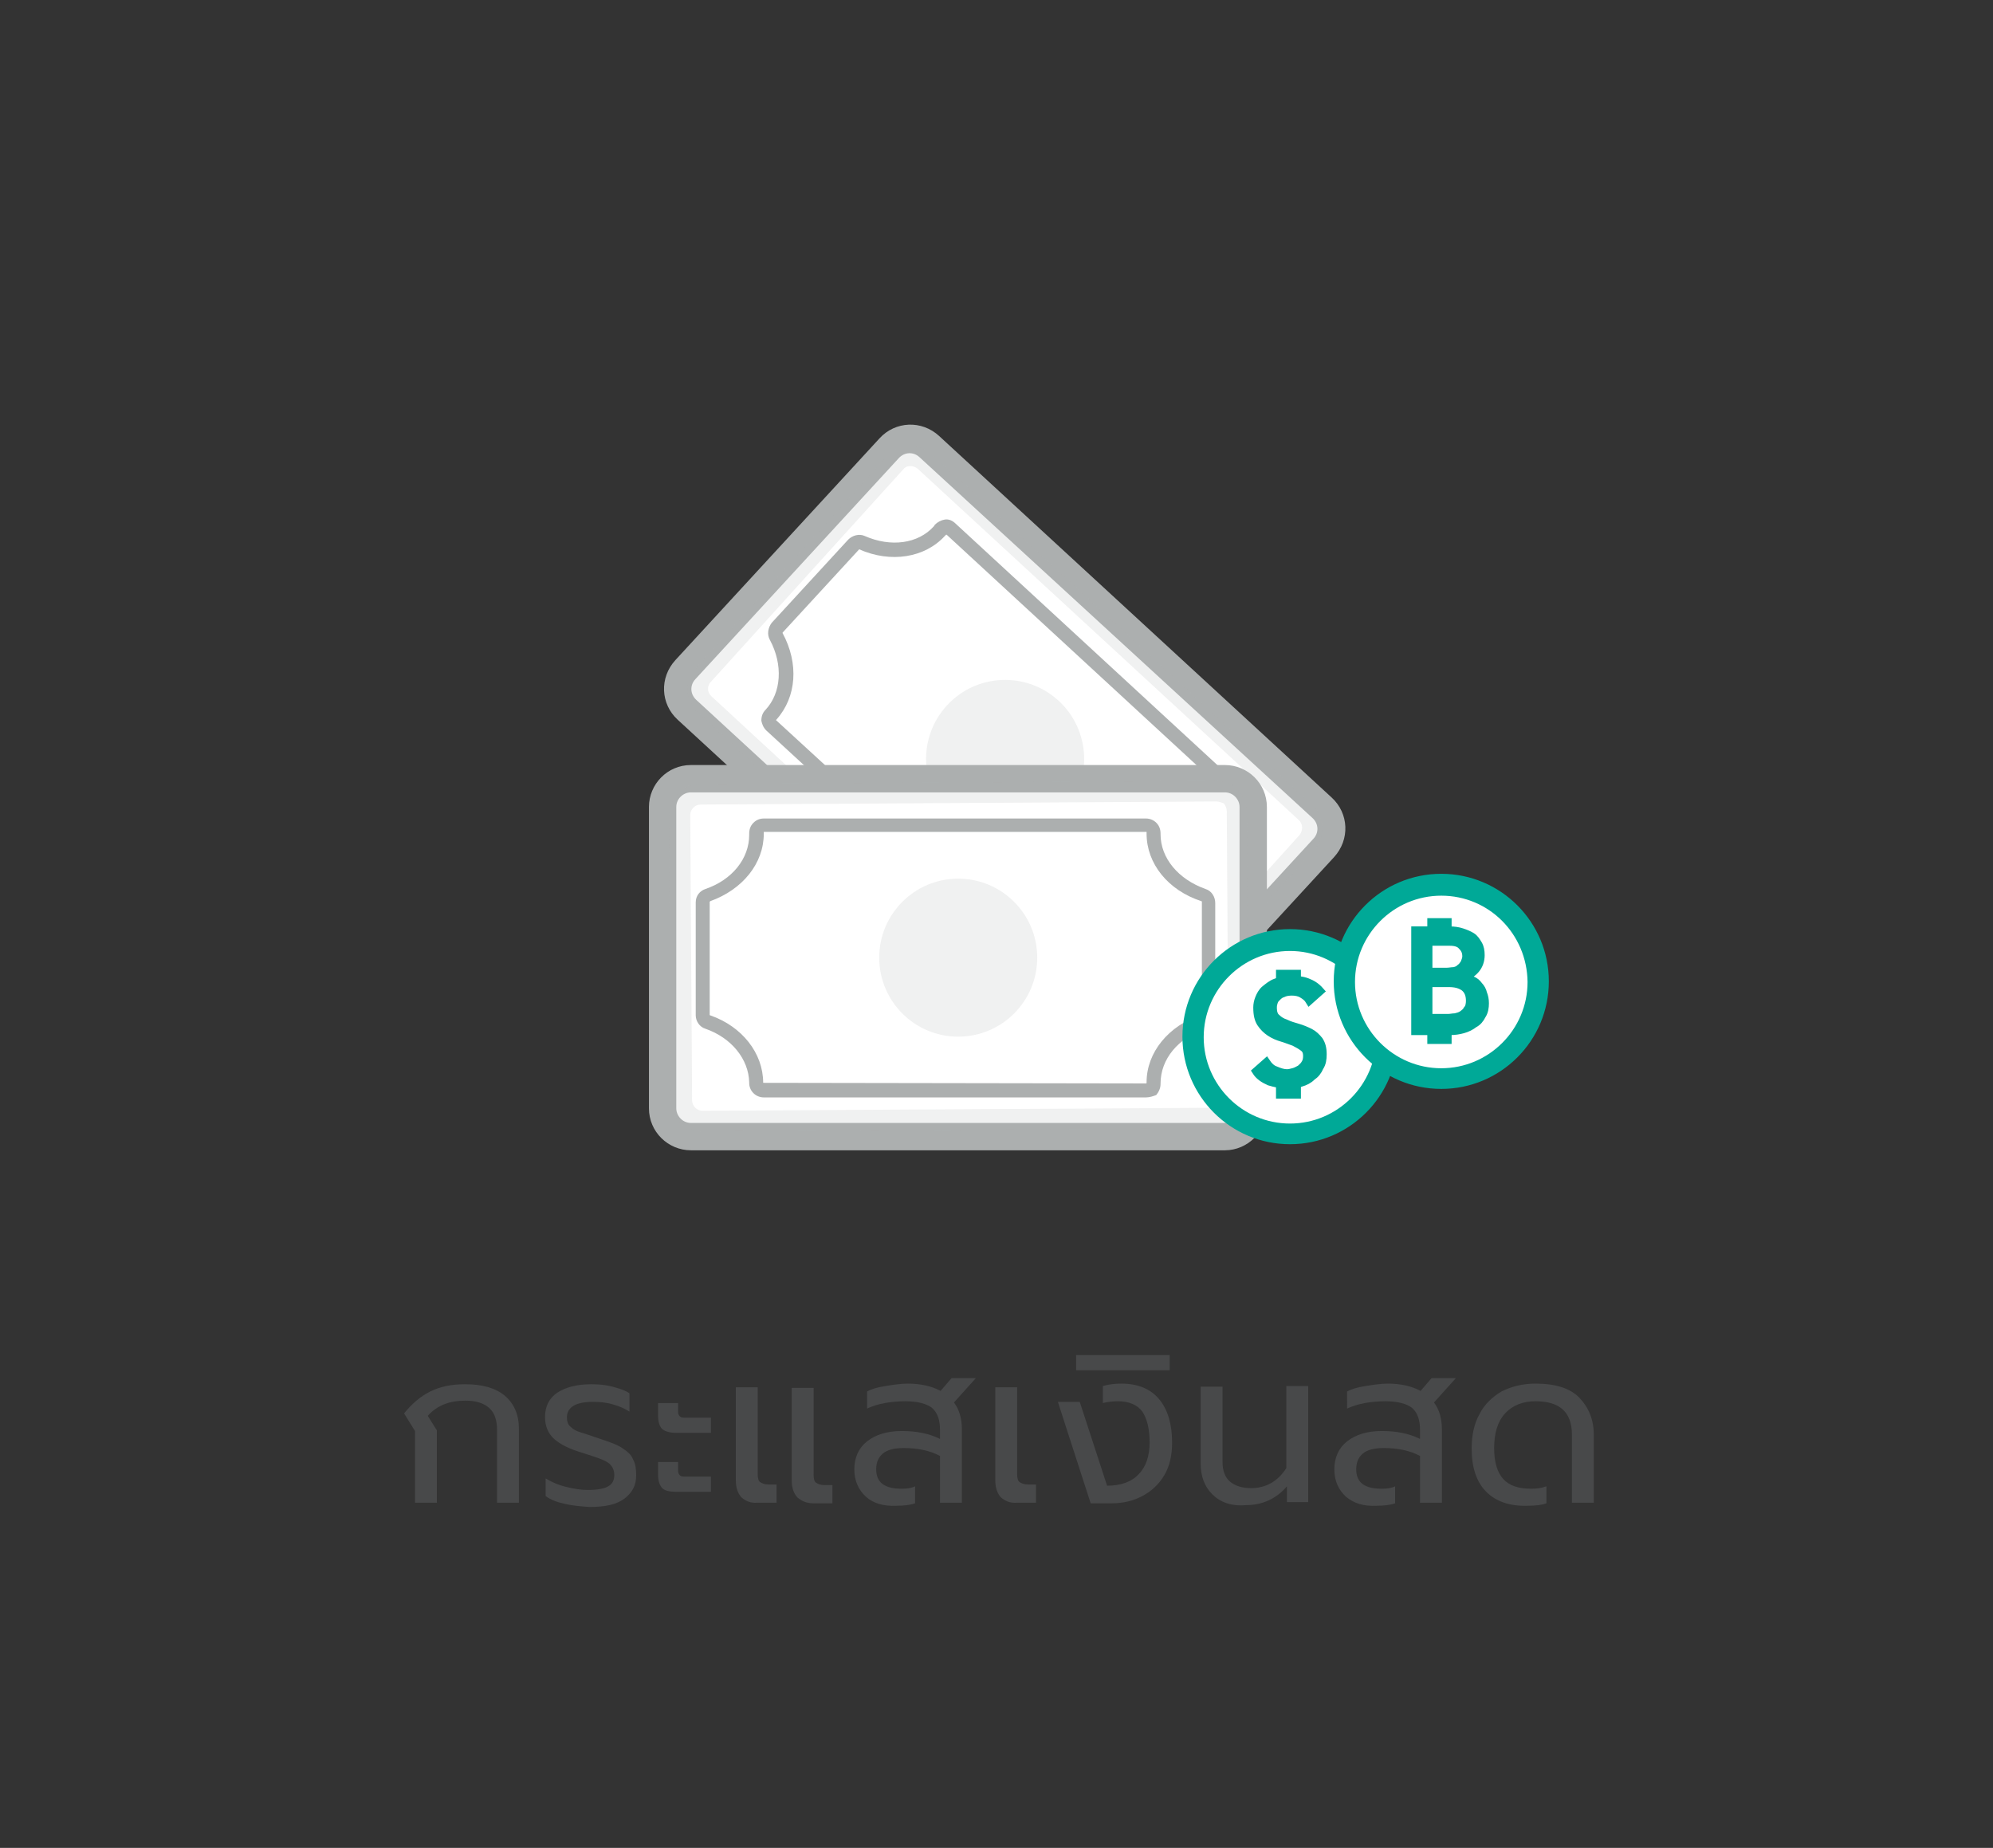 <?xml version="1.0" encoding="utf-8"?>
<!-- Generator: Adobe Illustrator 21.0.0, SVG Export Plug-In . SVG Version: 6.00 Build 0)  -->
<svg version="1.1" id="Layer_1" xmlns="http://www.w3.org/2000/svg" xmlns:xlink="http://www.w3.org/1999/xlink" x="0px" y="0px"
	 viewBox="0 0 328 304.1" style="enable-background:new 0 0 328 304.1;" xml:space="preserve">
<rect x="0" y="0" width="328" height="304.1" fill="#333333" stroke="none"/>
<style type="text/css">
	.st0{fill:#48494A;}
	.st1{fill:#FFFFFF;}
	.st2{fill:#ACAFAF;stroke:#ACAFAF;stroke-width:2;stroke-miterlimit:10;}
	.st3{opacity:0.18;}
	.st4{fill:#ACAFAF;}
	.st5{fill:#00A997;stroke:#00A997;stroke-miterlimit:10;}
	.st6{fill:#00A997;stroke:#00A997;stroke-width:1.283;stroke-miterlimit:10;}
	.st7{fill:#00A997;}
</style>
<g id="Layer_4">
	<g>
		<path class="st0" d="M68.3,235.5l-1.8-2.9c1.3-1.6,2.7-2.8,4.3-3.6c1.6-0.8,3.5-1.2,5.7-1.2c2.9,0,5,0.6,6.6,1.9
			c1.5,1.3,2.3,3.1,2.3,5.4v12.2h-3.6v-12c0-1.6-0.4-2.8-1.3-3.6s-2.2-1.2-3.9-1.2c-1.3,0-2.5,0.2-3.5,0.6s-1.9,1-2.7,1.9l1.5,2.4
			v11.9h-3.6V235.5z"/>
		<path class="st0" d="M93,247.5c-1.4-0.3-2.4-0.7-3.2-1.3v-2.9c1,0.6,2.1,1.1,3.4,1.4c1.2,0.3,2.4,0.5,3.5,0.5
			c1.6,0,2.7-0.2,3.4-0.6c0.7-0.4,1-1,1-1.9c0-0.6-0.2-1.1-0.5-1.5s-0.8-0.7-1.5-1s-1.7-0.6-3.2-1.1c-2.1-0.6-3.7-1.4-4.7-2.3
			c-1-0.9-1.5-2.1-1.5-3.6c0-1.8,0.7-3.1,2-4c1.4-0.9,3.2-1.4,5.6-1.4c1.2,0,2.4,0.1,3.5,0.4c1.1,0.3,2.1,0.6,2.8,1.1v3
			c-0.8-0.5-1.7-0.9-2.8-1.2c-1-0.3-2.1-0.4-3.2-0.4c-2.9,0-4.3,0.9-4.3,2.6c0,0.6,0.2,1.2,0.6,1.5c0.4,0.4,0.9,0.7,1.6,0.9
			s1.8,0.6,3.3,1.1s2.7,0.9,3.6,1.5s1.5,1.1,1.8,1.9c0.4,0.7,0.5,1.6,0.5,2.6c0,1.6-0.6,2.8-1.9,3.8S99.6,248,97,248
			C95.6,247.9,94.3,247.8,93,247.5z"/>
		<path class="st0" d="M108.9,235.1c-0.4-0.5-0.6-1.2-0.6-2.2v-2h3.3v1.4c0,0.4,0.1,0.6,0.3,0.8c0.2,0.2,0.5,0.2,0.9,0.2h4.2v2.5
			h-5.7C110.1,235.8,109.3,235.5,108.9,235.1z M108.9,244.8c-0.4-0.5-0.6-1.2-0.6-2.2v-2h3.3v1.4c0,0.4,0.1,0.6,0.3,0.8
			c0.2,0.2,0.5,0.2,0.9,0.2h4.2v2.5h-5.7C110.1,245.5,109.3,245.3,108.9,244.8z"/>
		<path class="st0" d="M122,246.4c-0.6-0.7-0.9-1.6-0.9-2.8v-15.3h3.6v14.3c0,0.6,0.1,1.1,0.4,1.3s0.7,0.4,1.4,0.4h1.3v3h-3.1
			C123.5,247.4,122.7,247,122,246.4z M131.2,246.4c-0.6-0.7-0.9-1.6-0.9-2.7v-15.3h3.6v14.3c0,0.6,0.1,1.1,0.4,1.3
			c0.3,0.2,0.7,0.4,1.4,0.4h1.3v3h-3.1C132.7,247.4,131.9,247,131.2,246.4z"/>
		<path class="st0" d="M142.5,246.3c-1.2-1.1-1.9-2.6-1.9-4.5s0.7-3.5,2.1-4.6s3.3-1.7,5.7-1.7s4.5,0.4,6.3,1.3v-1.5
			c0-1.6-0.4-2.8-1.3-3.6c-0.9-0.7-2.4-1.1-4.4-1.1c-1.1,0-2.3,0.1-3.4,0.3c-1.1,0.2-2,0.5-2.9,0.9V229c0.7-0.4,1.7-0.7,3-0.9
			s2.5-0.4,3.7-0.4c2.1,0,3.9,0.4,5.4,1.2l1.8-2.1h4l-3.6,4c0.9,1.2,1.3,2.7,1.3,4.4v12.1h-3.6v-7.7c-1.7-0.9-3.7-1.3-6-1.3
			c-1.5,0-2.7,0.3-3.4,0.9c-0.7,0.6-1.1,1.4-1.1,2.6c0,2.2,1.4,3.2,4.2,3.2c0.9,0,1.6-0.1,2.2-0.4v2.8c-0.9,0.3-1.9,0.4-3.1,0.4
			C145.4,247.9,143.7,247.4,142.5,246.3z"/>
		<path class="st0" d="M164.7,246.4c-0.6-0.7-0.9-1.6-0.9-2.8v-15.3h3.6v14.3c0,0.6,0.1,1.1,0.4,1.3s0.7,0.4,1.4,0.4h1.3v3h-3.1
			C166.2,247.4,165.4,247,164.7,246.4z"/>
		<path class="st0" d="M174.1,230.7h3.6l4.5,13.8c2.2,0,4-0.6,5.2-1.9c1.2-1.2,1.8-3,1.8-5.2s-0.4-3.9-1.2-5.1
			c-0.8-1.1-2.2-1.7-4-1.7c-0.9,0-1.7,0.1-2.5,0.3v-2.8c1-0.3,2-0.4,3.1-0.4c2.7,0,4.8,0.9,6.2,2.6c1.4,1.7,2.1,4.1,2.1,7.1
			c0,2.1-0.4,3.9-1.3,5.4c-0.9,1.5-2.1,2.6-3.6,3.4s-3.2,1.2-5.1,1.2h-3.4L174.1,230.7z"/>
		<path class="st0" d="M177.1,223h15.4v2.5h-15.4V223z"/>
		<path class="st0" d="M199.5,245.9c-1.3-1.3-1.9-3-1.9-5.1v-12.6h3.6v12.4c0,1.4,0.4,2.5,1.2,3.2s2,1.1,3.5,1.1
			c2.4,0,4.4-1.1,5.8-3.3v-13.5h3.6v19.1h-3.5v-2.6c-1.8,2.1-4.1,3.1-6.8,3.1C202.6,247.9,200.8,247.2,199.5,245.9z"/>
		<path class="st0" d="M221.5,246.3c-1.2-1.1-1.9-2.6-1.9-4.5s0.7-3.5,2.1-4.6c1.4-1.1,3.3-1.7,5.7-1.7s4.5,0.4,6.3,1.3v-1.5
			c0-1.6-0.4-2.8-1.3-3.6c-0.9-0.7-2.4-1.1-4.4-1.1c-1.1,0-2.3,0.1-3.4,0.3c-1.1,0.2-2,0.5-2.9,0.9V229c0.7-0.4,1.7-0.7,3-0.9
			s2.5-0.4,3.7-0.4c2.1,0,3.9,0.4,5.4,1.2l1.8-2.1h4l-3.6,4c0.9,1.2,1.3,2.7,1.3,4.4v12.1h-3.6v-7.7c-1.7-0.9-3.7-1.3-6-1.3
			c-1.5,0-2.7,0.3-3.4,0.9c-0.7,0.6-1.1,1.4-1.1,2.6c0,2.2,1.4,3.2,4.2,3.2c0.9,0,1.6-0.1,2.2-0.4v2.8c-0.9,0.3-1.9,0.4-3.1,0.4
			C224.4,247.9,222.8,247.4,221.5,246.3z"/>
		<path class="st0" d="M244.6,245.5c-1.6-1.6-2.4-4-2.4-7.1c0-2.2,0.4-4.1,1.3-5.7c0.8-1.6,2.1-2.8,3.6-3.7c1.6-0.8,3.4-1.3,5.6-1.3
			c3.4,0,5.8,0.8,7.3,2.4s2.3,3.6,2.3,6v11.2h-3.6v-11.2c0-3.7-2-5.5-6-5.5c-2.1,0-3.8,0.7-5,2s-1.8,3.2-1.8,5.7
			c0,2.3,0.5,4,1.5,5.1s2.5,1.6,4.6,1.6c0.9,0,1.7-0.1,2.5-0.4v2.8c-0.8,0.3-1.9,0.4-3.1,0.4C248.5,247.9,246.2,247.1,244.6,245.5z"
			/>
	</g>
</g>
<g>
	<g id="XMLID_321_">
		<g id="XMLID_325_">
			<path id="XMLID_482_" class="st1" d="M177.2,175.9l-63.8-58.7c-2.1-2-2.2-5.3-0.3-7.4l32.8-35.5c2-2.1,5.3-2.2,7.4-0.3l63.7,58.7
				c2.1,2,2.2,5.3,0.3,7.4l-32.8,35.5C182.6,177.7,179.4,177.9,177.2,175.9z"/>
			<path id="XMLID_486_" class="st2" d="M180.8,178.8c-1.4,0-2.9-0.5-4-1.6l-64.6-59.5c-2.4-2.2-2.6-5.9-0.3-8.4l33.6-36.5
				c2.2-2.4,5.9-2.6,8.4-0.3l64.6,59.5c2.4,2.2,2.6,5.9,0.3,8.4l-33.6,36.5C184,178.2,182.4,178.8,180.8,178.8z M178.5,175.4
				c1.4,1.3,3.5,1.2,4.8-0.2l33.6-36.5c1.3-1.4,1.2-3.5-0.2-4.8L152,74.5c-1.4-1.3-3.5-1.2-4.8,0.2l-33.5,36.4
				c-1.3,1.4-1.2,3.5,0.2,4.8L178.5,175.4z"/>
			<g id="XMLID_277_" class="st3">
				<path id="XMLID_448_" class="st4" d="M180.9,176.3c-1.3,0-2.5-0.5-3.4-1.3l-62.7-57.8c-2-1.9-2.2-5.1-0.3-7.2L146,75
					c0.9-1,2.2-1.6,3.6-1.6c1.3-0.1,2.6,0.4,3.7,1.3l62.7,57.8c1,0.9,1.6,2.2,1.6,3.6c0.1,1.4-0.4,2.7-1.3,3.7l-31.5,34.9
					c-0.9,1-2.2,1.6-3.6,1.6C181.1,176.3,181,176.3,180.9,176.3z M179.8,172.5c0.3,0.3,0.8,0.5,1.3,0.5c0.5,0,0.9-0.2,1.2-0.6
					l31.5-34.9c0.3-0.3,0.5-0.8,0.5-1.3s-0.2-0.9-0.5-1.2l-62.7-57.8c-0.3-0.3-0.8-0.5-1.3-0.5s-0.9,0.2-1.2,0.6L117,112.2
					c-0.7,0.7-0.6,1.8,0.1,2.4L179.8,172.5z"/>
			</g>
		</g>
		<g id="XMLID_323_">
			<g id="XMLID_324_">
				<path id="XMLID_483_" class="st4" d="M174,163.5c-0.6,0-1.2-0.2-1.6-0.7l-46.3-42.6c-0.5-0.5-0.7-1.1-0.8-1.6
					c0-0.7,0.2-1.3,0.7-1.8c2.6-2.8,2.9-7.4,0.7-11.5c-0.5-0.9-0.3-2,0.3-2.8l12.6-13.7c0.7-0.7,1.8-1,2.7-0.6
					c4.3,1.9,8.8,1.3,11.4-1.6c0.1-0.1,0.1-0.1,0.1-0.2c0.5-0.5,1.1-0.8,1.7-0.9c0.7-0.1,1.3,0.2,1.8,0.7l46.3,42.7
					c0.5,0.5,0.7,1.1,0.8,1.7c0,0.7-0.2,1.3-0.7,1.8l-0.1,0.1c-2.7,2.9-2.9,7.4-0.6,11.6c0.5,0.9,0.4,2-0.3,2.8l-12.5,13.6
					c-0.7,0.8-1.8,1-2.8,0.6c-4.3-2-8.9-1.4-11.5,1.5l-0.1,0.1c-0.5,0.5-1.1,0.8-1.7,0.8C174.1,163.5,174.1,163.5,174,163.5z
					 M141.4,90.4L141.4,90.4l-12.6,13.7v0.1c2.7,5,2.3,10.5-1,14.2c-0.1,0.1-0.1,0.1-0.1,0.1L174,161c0.1,0,0.1,0,0.1,0l0.1-0.1
					c3.4-3.6,9-4.5,14.2-2h0.1l12.5-13.6v-0.1c-2.8-5.1-2.4-10.7,0.9-14.4l0.1-0.1v-0.1L155.8,88h-0.1c-0.1,0.1-0.1,0.1-0.2,0.2
					C152.2,91.8,146.6,92.7,141.4,90.4L141.4,90.4z"/>
			</g>
		</g>
		<g id="XMLID_322_" class="st3">
			
				<ellipse transform="matrix(0.678 -0.736 0.736 0.678 -38.581 161.878)" class="st4" cx="165.3" cy="124.9" rx="13" ry="13"/>
		</g>
	</g>
	<g id="XMLID_315_">
		<g id="XMLID_319_">
			<path id="XMLID_474_" class="st1" d="M201,187h-86.7c-2.9,0-5.3-2.4-5.3-5.3v-48.4c0-2.9,2.4-5.3,5.3-5.3H201
				c2.9,0,5.3,2.4,5.3,5.3v48.4C206.2,184.7,203.9,187,201,187z"/>
			<path id="XMLID_478_" class="st2" d="M201.6,188.3h-87.9c-3.2,0-5.9-2.6-5.9-5.9v-49.6c0-3.2,2.6-5.9,5.9-5.9h87.9
				c3.2,0,5.9,2.6,5.9,5.9v49.6C207.5,185.6,204.8,188.3,201.6,188.3z M113.7,129.4c-1.8,0-3.4,1.5-3.4,3.4v49.6
				c0,1.8,1.5,3.4,3.4,3.4h87.9c1.8,0,3.4-1.5,3.4-3.4v-49.6c0-1.8-1.5-3.4-3.4-3.4H113.7z"/>
		</g>
		<g id="XMLID_317_">
			<g id="XMLID_318_">
				<path id="XMLID_475_" class="st4" d="M188.6,180.6h-62.9c-0.7,0-1.3-0.3-1.7-0.7c-0.5-0.5-0.7-1.1-0.7-1.7v-0.1
					c-0.1-3.8-2.9-7.3-7.2-8.8c-1-0.3-1.6-1.3-1.6-2.2v-18.6c0-1.1,0.7-1.9,1.6-2.2c4.4-1.5,7.2-5,7.2-8.9c0-0.1,0-0.1,0-0.2
					c0-0.7,0.2-1.3,0.7-1.8c0.5-0.5,1.1-0.7,1.7-0.7h62.9c0.7,0,1.3,0.3,1.7,0.7c0.5,0.5,0.7,1.1,0.7,1.8v0.1c0,3.9,2.9,7.4,7.4,9
					c1,0.3,1.6,1.3,1.6,2.3V167c0,1.1-0.7,2-1.6,2.3c-4.5,1.5-7.4,5-7.4,9v0.1c0,0.7-0.3,1.3-0.7,1.8
					C189.8,180.4,189.2,180.6,188.6,180.6z M125.6,178.2C125.6,178.3,125.6,178.3,125.6,178.2l63,0.1c0.1,0,0.1-0.1,0.1-0.1v-0.1
					c0-4.9,3.6-9.3,9-11.1l0.1-0.1v-18.5c0,0,0-0.1-0.1-0.1c-5.5-1.8-9-6.2-9-11.1V137v-0.1h-62.9l-1.3,0.1l1.2-0.1
					c0,0.1,0,0.2,0,0.3c0,4.9-3.5,9.2-8.8,11.1l-0.1,0.1V167c0,0,0,0.1,0.1,0.1C122.1,168.9,125.6,173.3,125.6,178.2L125.6,178.2z"
					/>
			</g>
		</g>
		<g id="XMLID_316_" class="st3">
			<circle class="st4" cx="157.7" cy="157.6" r="13"/>
		</g>
		<g id="XMLID_1_" class="st3">
			<path id="XMLID_2_" class="st4" d="M115.5,186.2c-2.8,0-5.1-2.3-5.1-5.1l-0.3-47c0-2.8,2.2-5.1,5.1-5.1l84.9-0.5l0,0
				c1.4,0,2.6,0.5,3.6,1.5c1,1,1.5,2.2,1.5,3.6l0.3,47c0,1.4-0.5,2.6-1.4,3.6c-1,1-2.2,1.5-3.6,1.5L115.5,186.2L115.5,186.2z
				 M200.2,131.9L200.2,131.9l-84.9,0.5c-0.9,0-1.7,0.8-1.7,1.7l0.3,47c0,0.9,0.8,1.7,1.7,1.7l0,0l84.9-0.5c0.5,0,0.9-0.2,1.2-0.5
				c0.3-0.3,0.5-0.8,0.5-1.3l-0.3-47c0-0.5-0.2-0.9-0.5-1.3C201.1,132.1,200.6,131.9,200.2,131.9z"/>
		</g>
	</g>
	<g id="XMLID_300_">
		<g id="XMLID_307_">
			<g id="XMLID_313_">
				<circle id="XMLID_467_" class="st1" cx="212.3" cy="170.6" r="15.9"/>
				<path id="XMLID_470_" class="st5" d="M212.3,187.8c-9.5,0-17.2-7.7-17.2-17.2c0-9.5,7.7-17.2,17.2-17.2
					c9.5,0,17.2,7.7,17.2,17.2S221.8,187.8,212.3,187.8z M212.3,156c-8.1,0-14.7,6.6-14.7,14.7s6.6,14.7,14.7,14.7
					c8.1,0,14.7-6.6,14.7-14.7C226.9,162.5,220.3,156,212.3,156z"/>
			</g>
			<g id="XMLID_310_">
				<path id="XMLID_468_" class="st6" d="M208.4,174.8c0.4,0.6,0.9,1.1,1.5,1.3c0.7,0.3,1.3,0.5,1.9,0.5c0.4,0,0.7-0.1,1.1-0.2
					c0.4-0.1,0.7-0.3,1.1-0.5c0.3-0.3,0.6-0.5,0.8-0.9c0.2-0.3,0.3-0.7,0.3-1.2c0-0.7-0.2-1.1-0.6-1.4c-0.4-0.3-0.9-0.6-1.5-0.9
					c-0.6-0.2-1.3-0.5-2-0.7c-0.7-0.2-1.4-0.5-2-0.9c-0.6-0.4-1.1-0.9-1.5-1.5s-0.6-1.4-0.6-2.6c0-0.5,0.1-1,0.3-1.5
					c0.2-0.5,0.5-1.1,1-1.5s1.1-0.9,1.7-1.1c0.7-0.3,1.6-0.5,2.6-0.5c0.9,0,1.8,0.1,2.6,0.4c0.8,0.3,1.5,0.7,2.2,1.5l-1.8,1.6
					c-0.3-0.5-0.7-0.8-1.2-1.1c-0.5-0.3-1.1-0.4-1.7-0.4s-1.1,0.1-1.5,0.3c-0.4,0.1-0.7,0.4-1,0.7s-0.4,0.5-0.5,0.9
					c-0.1,0.3-0.1,0.6-0.1,0.8c0,0.7,0.2,1.3,0.6,1.6c0.4,0.4,0.9,0.7,1.5,0.9c0.6,0.3,1.3,0.5,2,0.7c0.7,0.2,1.4,0.5,2,0.8
					c0.6,0.3,1.1,0.8,1.5,1.3c0.4,0.6,0.6,1.3,0.6,2.3c0,0.8-0.1,1.5-0.5,2.1c-0.3,0.7-0.7,1.2-1.3,1.6c-0.5,0.5-1.1,0.8-1.8,1
					c-0.7,0.3-1.4,0.3-2.2,0.3c-1.1,0-2-0.2-3-0.5c-0.9-0.4-1.7-0.9-2.2-1.7L208.4,174.8z"/>
			</g>
			<g id="XMLID_309_">
				<rect id="XMLID_463_" x="210.4" y="177.3" class="st7" width="3.4" height="3.1"/>
				<path id="XMLID_464_" class="st7" d="M214.1,180.8H210V177h4.1V180.8z M210.7,180.2h2.8v-2.4h-2.8V180.2z"/>
			</g>
			<g id="XMLID_308_">
				<rect id="XMLID_459_" x="210.4" y="159.9" class="st7" width="3.4" height="3.1"/>
				<path id="XMLID_460_" class="st7" d="M214.1,163.4H210v-3.8h4.1V163.4z M210.7,162.7h2.8v-2.4h-2.8V162.7z"/>
			</g>
		</g>
		<g id="XMLID_301_">
			<g id="XMLID_306_">
				<circle id="XMLID_192_" class="st1" cx="237.2" cy="161.5" r="15.9"/>
				<path id="XMLID_456_" class="st5" d="M237.2,178.7c-9.5,0-17.2-7.7-17.2-17.2c0-9.5,7.7-17.2,17.2-17.2s17.2,7.7,17.2,17.2
					C254.4,171,246.7,178.7,237.2,178.7z M237.2,146.9c-8.1,0-14.7,6.6-14.7,14.7s6.6,14.7,14.7,14.7s14.7-6.6,14.7-14.7
					C251.8,153.4,245.3,146.9,237.2,146.9z"/>
			</g>
			<g id="XMLID_302_">
				<g id="XMLID_305_">
					<path id="XMLID_193_" class="st6" d="M232.9,153.1h5.7c0.7,0,1.4,0.1,2,0.3c0.6,0.2,1.1,0.4,1.6,0.7c0.5,0.3,0.8,0.8,1.1,1.3
						c0.3,0.5,0.4,1.1,0.4,1.8c0,0.9-0.3,1.7-0.8,2.3c-0.5,0.6-1.2,1.1-2,1.3v0.1c0.5,0,1,0.1,1.4,0.4c0.5,0.2,0.8,0.5,1.1,0.9
						c0.3,0.3,0.6,0.8,0.7,1.3c0.2,0.5,0.3,1,0.3,1.6c0,0.7-0.1,1.4-0.5,2c-0.3,0.6-0.7,1.1-1.3,1.4c-0.5,0.4-1.1,0.7-1.8,0.9
						c-0.7,0.2-1.4,0.3-2.2,0.3h-5.7L232.9,153.1L232.9,153.1z M235.1,159.9h3c0.4,0,0.8-0.1,1.2-0.1c0.4-0.1,0.7-0.2,1-0.5
						c0.3-0.2,0.5-0.5,0.7-0.8c0.1-0.3,0.3-0.7,0.3-1.1c0-0.7-0.2-1.2-0.7-1.7c-0.4-0.5-1.1-0.7-2-0.7h-3.5V159.9z M235.1,167.5h3.3
						c0.3,0,0.7-0.1,1.1-0.1c0.4-0.1,0.8-0.2,1.1-0.4c0.3-0.2,0.7-0.5,0.9-0.9c0.3-0.3,0.4-0.9,0.4-1.4c0-1-0.3-1.7-0.9-2.2
						c-0.7-0.5-1.5-0.7-2.6-0.7h-3.3L235.1,167.5L235.1,167.5L235.1,167.5z"/>
				</g>
				<g id="XMLID_304_">
					<rect id="XMLID_188_" x="235.2" y="169" class="st7" width="3.5" height="2.6"/>
					<path id="XMLID_189_" class="st7" d="M238.9,171.8h-4v-3h4V171.8z M235.4,171.3h3v-2h-3V171.3z"/>
				</g>
				<g id="XMLID_303_">
					<rect id="XMLID_184_" x="235.2" y="151.4" class="st7" width="3.5" height="3.2"/>
					<path id="XMLID_185_" class="st7" d="M238.9,154.9h-4v-3.8h4V154.9z M235.4,154.3h3v-2.6h-3V154.3z"/>
				</g>
			</g>
		</g>
	</g>
</g>
</svg>
